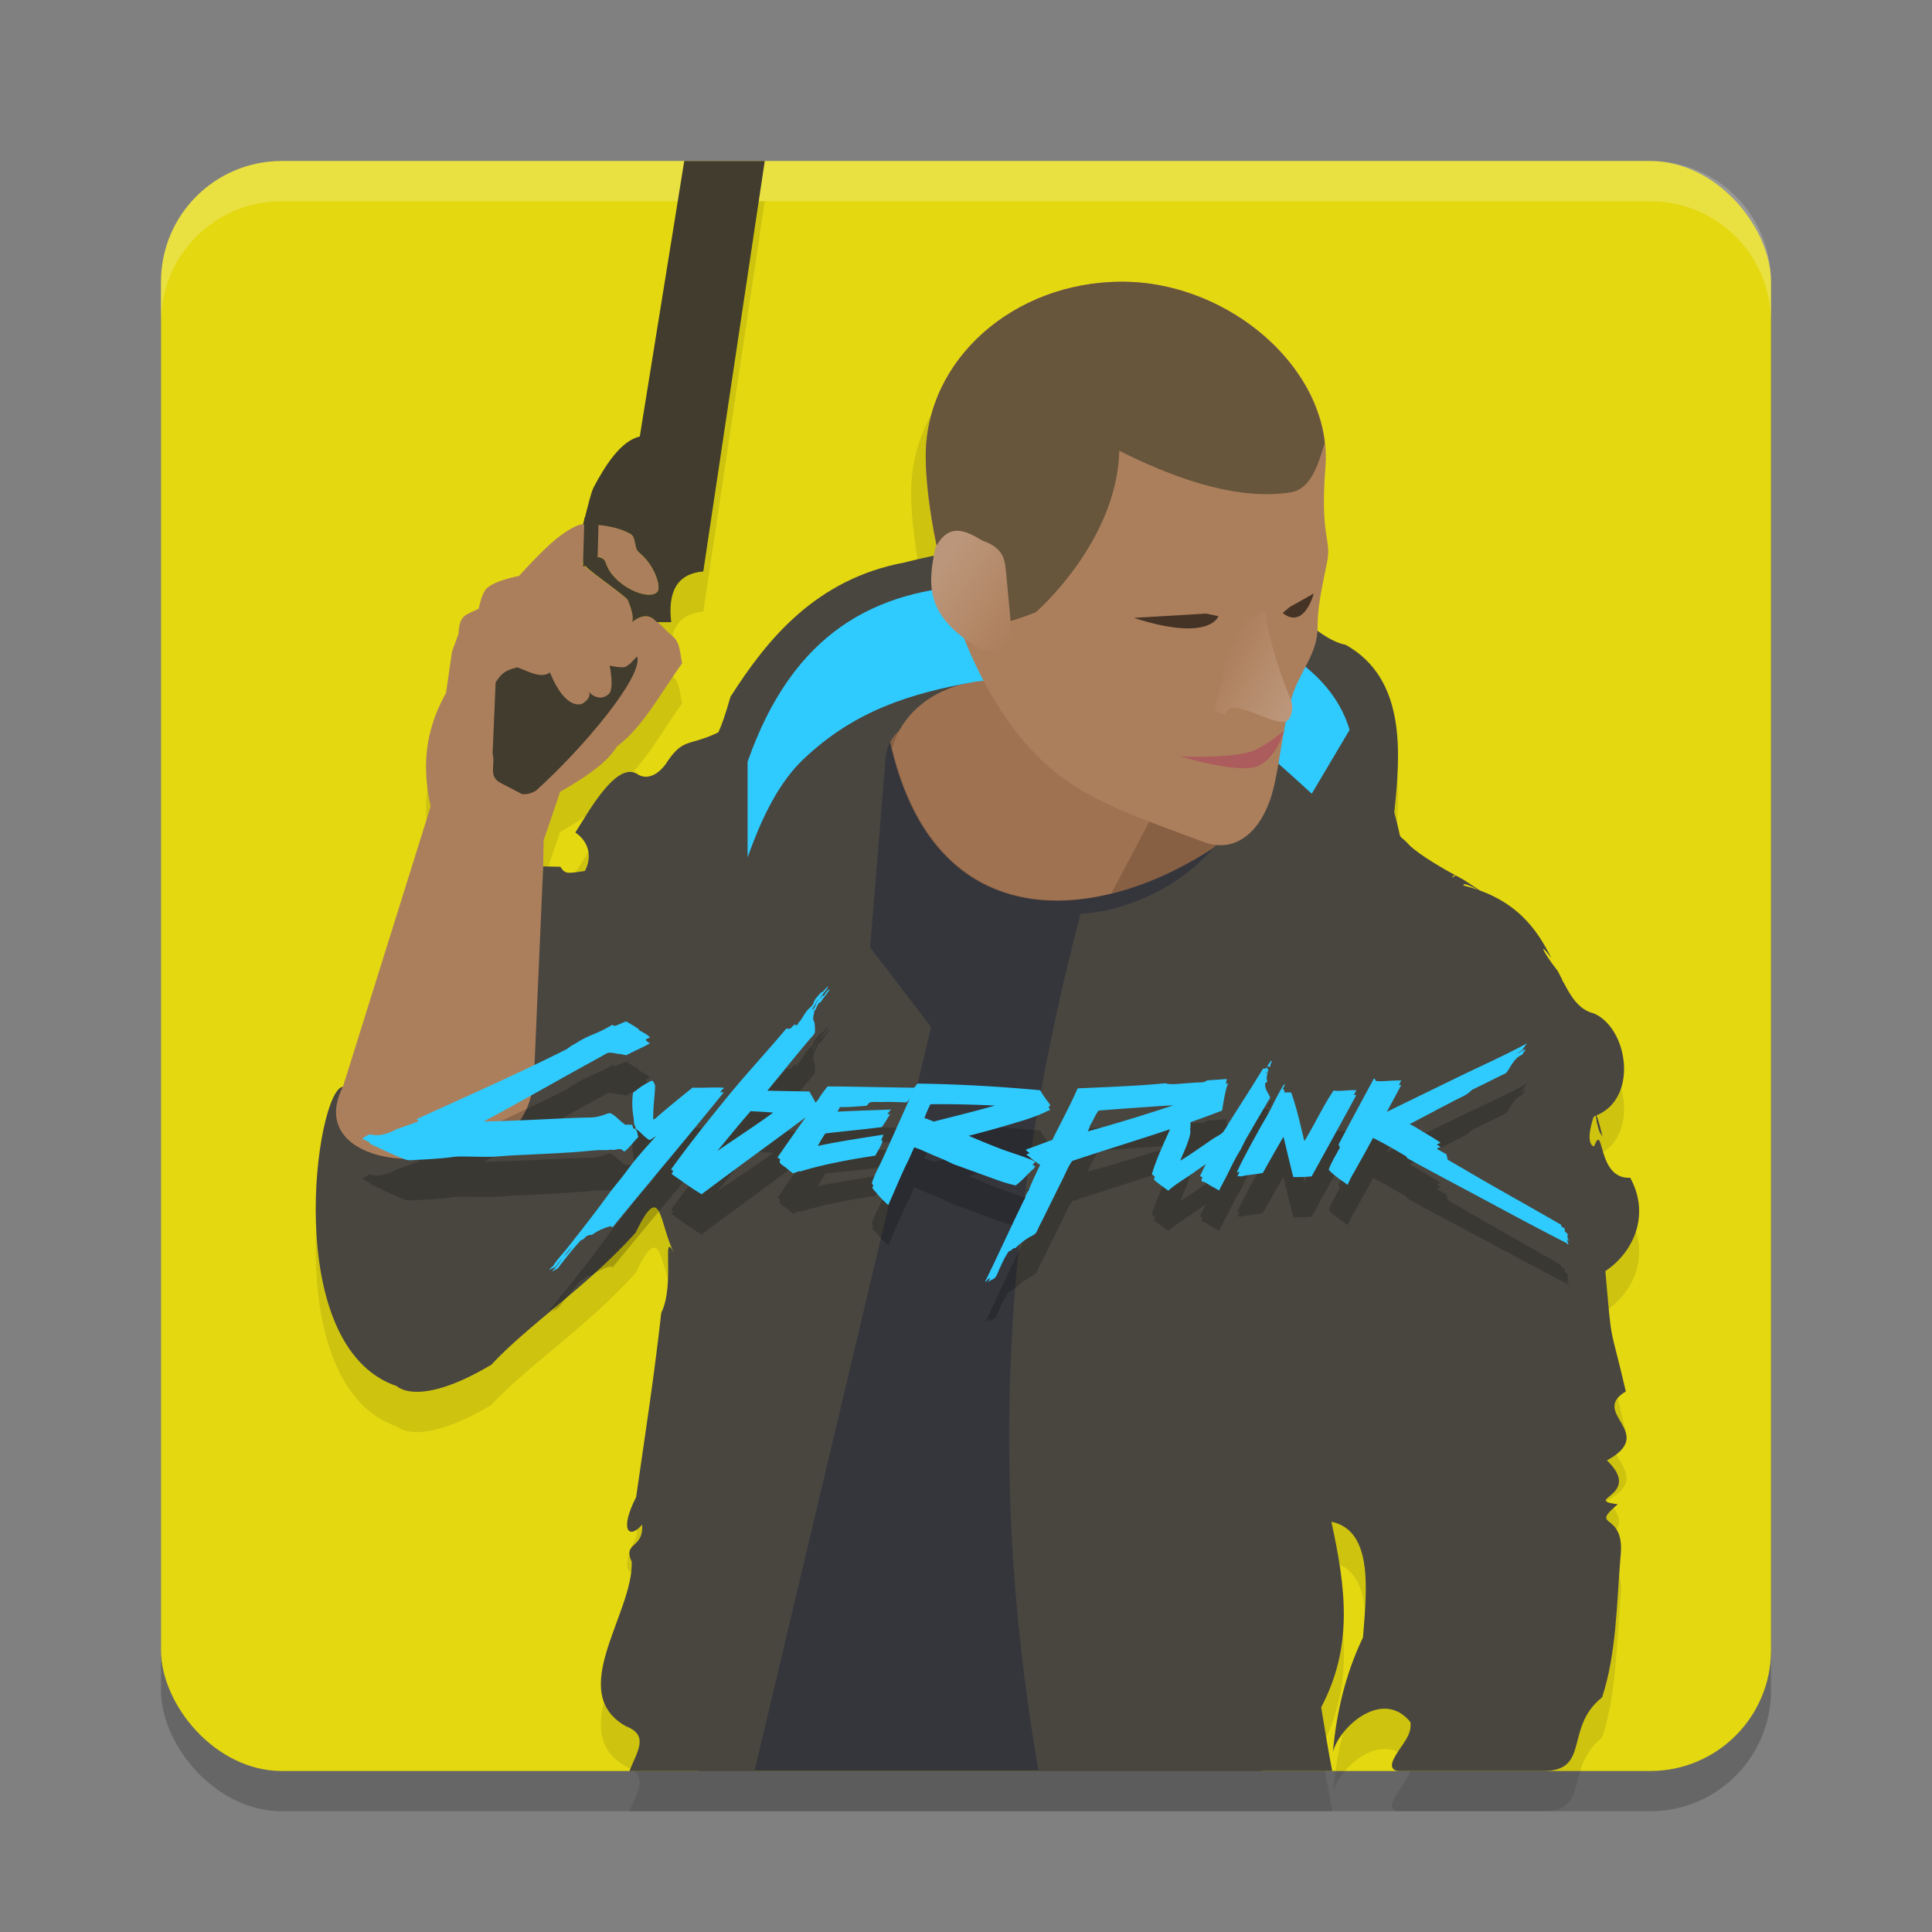 <svg xmlns="http://www.w3.org/2000/svg" xmlns:xlink="http://www.w3.org/1999/xlink" width="48" height="48" version="1.1">
 <rect width="100%" height="100%" fill="#808080" stroke="none"/>
 <defs>
  <linearGradient id="linearGradient905">
   <stop style="stop-color:#bc967a" offset="0"/>
   <stop style="stop-color:#ac7f5c" offset="1"/>
  </linearGradient>
  <linearGradient id="linearGradient891" x1="31.481" x2="29.742" y1="17.359" y2="16.444" gradientTransform="matrix(1.026,0,0,0.993,-0.214,0.157)" gradientUnits="userSpaceOnUse" xlink:href="#linearGradient905"/>
  <linearGradient id="linearGradient899" x1="22.864" x2="24.858" y1="14.263" y2="15.577" gradientTransform="matrix(1.026,0,0,0.993,-0.214,0.157)" gradientUnits="userSpaceOnUse" xlink:href="#linearGradient905"/>
 </defs>
 <rect style="opacity:0.2" width="40" height="40" x="4" y="5" rx="3" ry="3"/>
 <rect style="fill:#e4d811" width="40" height="40" x="4" y="4" rx="3" ry="3"/>
 <path style="opacity:0.1" d="m 17,5 -1.105,6.846 c -0.475,0.106 -0.864,0.732 -1.146,1.264 -0.064,0.12 -0.149,0.497 -0.219,0.756 h -0.012 l -0.002,0.045 c -0.01,0.035 -0.022,0.092 -0.031,0.119 -0.047,0.008 -0.102,0.011 -0.137,0.025 -0.464,0.194 -0.927,0.682 -1.455,1.256 0,0 -0.601,0.108 -0.805,0.311 -0.127,0.127 -0.193,0.5 -0.193,0.5 -0.309,0.162 -0.482,0.132 -0.502,0.627 l -0.162,0.441 -0.148,1.021 c -0.415,0.751 -0.654,1.618 -0.383,2.826 L 8.52,28 c -0.67,0.06 -1.565,6.456 1.338,7.438 0,0 0.525,0.553 2.348,-0.531 0.943,-1.013 2.37,-1.93 3.584,-3.279 0.649,-1.341 0.58,-0.24 0.957,0.506 -0.323,-0.624 0.035,0.771 -0.318,1.482 -0.184,1.638 -0.395,2.981 -0.625,4.58 -0.43,0.84 -0.166,1.058 0.15,0.682 0.039,0.617 -0.493,0.422 -0.258,0.926 0.034,1.295 -1.641,3.237 -0.146,4.084 0.585,0.223 0.282,0.624 0.088,1.113 0,0 2.394,-7.8e-5 3.107,0 h 12.604 1.014 0.738 c -0.087,-0.425 -0.19,-1.082 -0.275,-1.582 0.804,-1.526 0.611,-2.964 0.254,-4.611 1.066,0.22 0.868,1.778 0.785,2.875 -0.435,0.902 -0.663,1.881 -0.746,2.842 0.166,-0.631 1.239,-1.583 1.924,-0.74 0.05,0.345 -0.245,0.579 -0.41,0.91 C 34.471,44.999 34.75,45 34.75,45 h 3.584 c 1.195,0 0.519,-1.073 1.469,-1.83 0.351,-1.058 0.363,-2.301 0.455,-3.459 0.149,-1.212 -0.81,-0.7 -0.066,-1.338 -0.911,-0.12 0.646,-0.211 -0.268,-1.09 1.27,-0.69 -0.446,-1.171 0.469,-1.713 -0.41,-1.772 -0.337,-1.019 -0.508,-2.992 0.653,-0.424 1.143,-1.355 0.617,-2.318 -0.839,0.052 -0.641,-1.432 -0.9,-0.775 -0.158,-0.058 -0.131,-0.369 -0.01,-0.736 0.021,-0.007 0.034,-0.021 0.055,-0.029 0.01,0.096 0.039,0.264 0.096,0.41 l 0.072,0.107 c -0.116,-0.479 -0.152,-0.538 -0.164,-0.52 1.069,-0.427 0.799,-2.179 -0.057,-2.541 -0.351,-0.085 -0.551,-0.388 -0.736,-0.748 -0.02,-0.021 -0.033,-0.047 -0.055,-0.105 -0.03,-0.062 -0.065,-0.126 -0.096,-0.191 -0.447,-0.579 -0.458,-0.734 -0.162,-0.324 -0.351,-0.706 -0.861,-1.476 -2.186,-1.809 -0.03,-0.182 1.023,0.532 -0.016,-0.156 0.062,0.041 -0.13,-0.071 -0.193,-0.104 0.006,10e-4 0.013,0.003 0,0.023 -0.145,0.083 -0.045,-0.008 -0.004,-0.025 -0.231,-0.119 -0.882,-0.494 -1.133,-0.742 -0.342,-0.377 -0.137,0.052 -0.373,-0.814 0.158,-1.477 0.298,-3.316 -1.205,-4.16 -0.452,-0.084 -0.957,-0.557 -0.957,-0.557 -0.109,-0.06 -0.22,-0.114 -0.33,-0.172 0.025,-0.431 0.108,-0.86 0.211,-1.395 0.111,-0.573 -0.176,-0.592 -0.043,-2.367 0.052,-0.69 -0.134,-1.359 -0.463,-1.973 -0.062,-0.116 -0.129,-0.227 -0.201,-0.338 -0.085,-0.129 -0.171,-0.254 -0.27,-0.375 C 31.29,9.729 31.191,9.621 31.088,9.514 30.984,9.406 30.88,9.3 30.766,9.201 30.649,9.1 30.525,9.008 30.398,8.916 30.278,8.829 30.161,8.742 30.033,8.664 29.888,8.575 29.734,8.503 29.58,8.428 29.457,8.368 29.34,8.302 29.213,8.252 29.015,8.174 28.809,8.12 28.602,8.066 c -0.095,-0.025 -0.186,-0.063 -0.283,-0.082 -0.037,-0.007 -0.074,-0.011 -0.111,-0.018 -0.269,-0.047 -0.541,-0.076 -0.816,-0.076 -0.984,0 -1.902,0.275 -2.66,0.744 -0.759,0.47 -1.362,1.136 -1.723,1.918 -0.241,0.522 -0.373,1.095 -0.373,1.697 0,0.221 0.017,0.495 0.045,0.797 0.004,0.039 0.011,0.081 0.016,0.121 0.03,0.287 0.075,0.599 0.133,0.934 0.003,0.016 0.005,0.033 0.008,0.049 0.02,0.113 0.043,0.228 0.066,0.346 -0.013,0.023 -0.027,0.039 -0.039,0.064 -0.022,0.115 -0.034,0.23 -0.051,0.346 -0.116,0.027 -0.228,0.04 -0.346,0.07 -2.207,0.414 -3.417,1.921 -4.32,3.338 -0.116,0.412 -0.207,0.683 -0.301,0.881 -0.716,0.35 -0.864,0.126 -1.27,0.732 -0.153,0.248 -0.467,0.507 -0.762,0.291 -0.527,-0.283 -1.216,0.996 -1.52,1.465 0.348,0.237 0.418,0.617 0.238,0.957 -0.439,0.061 -0.49,0.084 -0.609,-0.105 l -0.428,-0.01 -0.006,0.135 0.014,-0.783 0.41,-1.205 c 1.028,-0.592 1.236,-0.868 1.424,-1.137 0.641,-0.478 1.088,-1.341 1.609,-2.057 -0.056,-0.238 -0.052,-0.527 -0.234,-0.67 -0.144,-0.113 -0.262,-0.243 -0.391,-0.352 h 0.354 c -0.088,-0.753 0.144,-1.204 0.797,-1.26 L 19,5 Z m -2.086,9.846 c 0.019,0.006 0.032,0.019 0.049,0.029 -0.029,-0.017 -0.062,-0.024 -0.096,-0.027 0.015,0.002 0.033,-0.006 0.047,-0.002 z m 0.061,0.035 c 0.033,0.025 0.063,0.059 0.08,0.113 -0.017,-0.054 -0.046,-0.09 -0.08,-0.113 z m -0.488,0.105 v 0.037 c -0.002,-0.002 -0.019,-0.014 -0.02,-0.016 -0.002,-0.004 0.016,-0.015 0.02,-0.021 z m 1.646,0.016 c 0.14,0.199 0.213,0.408 0.227,0.549 -0.013,-0.141 -0.087,-0.349 -0.227,-0.549 z m -1.592,0.064 h 0.02 c 0.002,0.006 0.003,0.013 0.004,0.02 -0.004,-0.004 -0.02,-0.016 -0.023,-0.02 z m 0.033,0.027 c 0.199,0.187 0.987,0.728 1.023,0.814 0.058,0.14 0.093,0.256 0.109,0.355 -0.018,-0.1 -0.052,-0.216 -0.109,-0.355 -0.036,-0.087 -0.823,-0.626 -1.023,-0.814 z m 1.48,1.217 c 0.047,0.002 0.095,0.015 0.141,0.041 -0.067,-0.039 -0.138,-0.041 -0.207,-0.031 0.022,-0.003 0.044,-0.011 0.066,-0.01 z m -0.105,0.018 c -0.028,0.007 -0.051,0.02 -0.076,0.031 0.027,-0.012 0.047,-0.024 0.076,-0.031 z"/>
 <ellipse style="fill:#876044" cx="26.262" cy="19.573" rx="6.216" ry="4.11"/>
 <path style="fill:#ac7f5c" d="m 11.082,17.211 0.148,-1.022 0.162,-0.441 c 0.02,-0.495 0.193,-0.464 0.502,-0.626 0,0 0.068,-0.374 0.195,-0.501 0.203,-0.203 0.804,-0.311 0.804,-0.311 0.528,-0.573 0.991,-1.061 1.456,-1.254 0.25,-0.104 0.865,-0.037 1.312,0.206 0.155,0.084 0.083,0.352 0.213,0.459 0.416,0.34 0.553,0.876 0.462,0.981 -0.215,0.249 -1.102,-0.146 -1.28,-0.706 -0.109,-0.343 -0.615,-0.039 -0.589,0.013 0.053,0.108 1.092,0.805 1.132,0.901 0.128,0.308 0.174,0.542 0.068,0.607 -0.135,0.083 0.238,-0.33 0.53,-0.163 0.191,0.109 0.327,0.307 0.518,0.456 0.182,0.143 0.178,0.431 0.234,0.669 -0.522,0.715 -0.969,1.579 -1.61,2.057 -0.188,0.269 -0.394,0.545 -1.422,1.137 l -0.41,1.204 -0.086,4.909 -0.18,2.421 C 12.117,29.012 6.851,29.422 8.52,27 l 2.179,-6.963 c -0.271,-1.208 -0.031,-2.075 0.384,-2.826 z"/>
 <path style="opacity:0.2;fill:#ffffff" d="M 7,4 C 5.338,4 4,5.338 4,7 V 8 C 4,6.338 5.338,5 7,5 h 34 c 1.662,0 3,1.338 3,3 V 7 C 44,5.338 42.662,4 41,4 Z"/>
 <path style="fill:#413c2d" d="m 12.314,16.954 c 0.101,-0.144 0.171,-0.296 0.545,-0.372 0.284,0.105 0.587,0.286 0.804,0.124 0.397,0.981 0.805,0.778 0.805,0.778 0.281,-0.186 0.144,-0.312 0.144,-0.312 0,0 0.245,0.301 0.509,0.075 0.152,-0.131 0.024,-0.71 0.024,-0.71 0,0 0.298,0.066 0.383,0.033 0.165,-0.064 0.293,-0.3 0.307,-0.244 0.119,0.502 -1.317,2.233 -2.516,3.315 0,0 -0.172,0.115 -0.351,0.087 -0.202,-0.104 -0.275,-0.142 -0.518,-0.269 -0.335,-0.17 -0.134,-0.443 -0.212,-0.734 z"/>
 <path style="fill:#35363c" d="M 22.041 18.084 L 17.35 44 L 31.348 44 L 31.254 20.215 C 28.351 22.82 23.142 24.063 22.041 18.084 z"/>
 <path style="fill:#494640" d="m 25.205,13.562 c -0.882,0.036 -1.793,0.169 -2.738,0.414 -2.207,0.414 -3.417,1.921 -4.32,3.338 -0.116,0.412 -0.207,0.683 -0.301,0.881 -0.716,0.35 -0.864,0.126 -1.27,0.732 -0.153,0.248 -0.467,0.507 -0.762,0.291 -0.527,-0.283 -1.216,0.996 -1.52,1.465 0.348,0.237 0.418,0.617 0.238,0.957 -0.439,0.061 -0.49,0.084 -0.609,-0.105 l -0.428,-0.01 -0.228,5.223 c -0.062,1.005 -0.625,2.125 -3.198,2.043 C 8.87,28.753 7.954,28.11 8.52,27 c -0.67,0.06 -1.565,6.456 1.338,7.438 0,0 0.525,0.553 2.348,-0.531 0.943,-1.013 2.37,-1.93 3.584,-3.279 0.649,-1.341 0.58,-0.24 0.957,0.506 -0.323,-0.624 0.035,0.771 -0.318,1.482 -0.184,1.638 -0.395,2.981 -0.625,4.58 -0.43,0.84 -0.166,1.058 0.15,0.682 0.039,0.617 -0.493,0.422 -0.258,0.926 0.034,1.295 -1.641,3.237 -0.146,4.084 0.585,0.223 0.282,0.624 0.088,1.113 0,0 2.394,-7.8e-5 3.107,0 l 4.387,-18.486 -1.514,-1.98 0.385,-4.702 c 0.191,-2.333 6.88,-0.692 9.275,-0.086 -0.418,1.965 -1.705,3.262 -3.492,3.796 -0.302,0.09 -0.62,0.135 -0.941,0.158 C 25.181,29.063 24.389,35.913 25.803,44 c 2.385,1.2e-5 3.629,4.84e-4 5.365,0 h 1.193 0.738 c -0.087,-0.425 -0.19,-1.082 -0.275,-1.582 0.804,-1.526 0.611,-2.964 0.254,-4.611 1.066,0.22 0.868,1.778 0.785,2.875 -0.435,0.902 -0.663,1.881 -0.746,2.842 0.166,-0.631 1.239,-1.583 1.924,-0.74 0.05,0.345 -0.245,0.579 -0.41,0.91 C 34.471,43.999 34.75,44 34.75,44 h 3.584 c 1.195,0 0.519,-1.073 1.469,-1.83 0.351,-1.058 0.363,-2.301 0.455,-3.459 0.149,-1.212 -0.81,-0.7 -0.066,-1.338 -0.911,-0.12 0.646,-0.211 -0.268,-1.09 1.27,-0.69 -0.446,-1.171 0.469,-1.713 -0.41,-1.772 -0.337,-1.019 -0.508,-2.992 0.653,-0.424 1.143,-1.355 0.617,-2.318 -0.839,0.052 -0.641,-1.432 -0.9,-0.775 -0.158,-0.058 -0.131,-0.369 -0.01,-0.736 0.021,-0.007 0.034,-0.021 0.055,-0.029 0.01,0.096 0.039,0.264 0.096,0.41 l 0.072,0.107 c -0.116,-0.479 -0.152,-0.538 -0.164,-0.52 1.069,-0.427 0.799,-2.179 -0.057,-2.541 -0.351,-0.085 -0.551,-0.388 -0.736,-0.748 -0.02,-0.021 -0.033,-0.047 -0.055,-0.105 -0.03,-0.062 -0.065,-0.126 -0.096,-0.191 -0.447,-0.579 -0.458,-0.734 -0.162,-0.324 -0.351,-0.706 -0.861,-1.476 -2.186,-1.809 -0.03,-0.182 1.023,0.532 -0.016,-0.156 0.062,0.041 -0.13,-0.071 -0.193,-0.104 0.006,10e-4 0.013,0.003 0,0.023 -0.145,0.083 -0.045,-0.008 -0.004,-0.025 -0.231,-0.119 -0.882,-0.494 -1.133,-0.742 -0.342,-0.377 -0.137,0.052 -0.373,-0.814 0.158,-1.477 0.298,-3.316 -1.205,-4.16 -0.452,-0.084 -0.957,-0.557 -0.957,-0.557 -2.242,-1.239 -4.627,-2.007 -7.273,-1.9 z"/>
 <path style="fill:#9f7251" d="m 23.791,15.672 0.285,1.3 c -0.008,-0.025 -1.528,0.233 -1.91,1.624 0.833,3.421 3.145,4.168 5.449,3.598 l 1.184,-2.252 -2.02,-1.082 z"/>
 <path style="fill:#2fcbff" d="m 24.295,14.541 c -2.536,0.105 -4.592,1.156 -5.721,4.385 v 2.377 c 0.368,-1.041 0.796,-1.88 1.388,-2.442 1.265,-1.202 2.648,-1.637 4.292,-1.928 1.229,-0.148 4.555,0.07 6.109,1.05 0.519,0.209 1.033,0.643 2.227,1.736 l 0.941,-1.586 c -0.518,-1.738 -2.645,-2.881 -6.557,-3.426 -0.935,-0.13 -1.834,-0.201 -2.68,-0.166 z"/>
 <path style="fill:#2d2d2d" d="m 32.841,43.524 c 5e-6,-1.1e-5 0,0 0,0 z"/>
 <path style="fill:#413c2d" d="M 17 4 L 15.895 10.846 C 15.42 10.951 15.03 11.578 14.748 12.109 C 14.684 12.23 14.599 12.606 14.529 12.865 L 14.518 12.865 L 14.516 12.91 C 14.506 12.946 14.493 13.003 14.484 13.029 C 14.492 13.028 14.506 13.032 14.514 13.031 L 14.484 14.066 L 14.561 14.066 C 14.562 14.073 14.563 14.079 14.564 14.086 C 14.754 14.269 15.561 14.821 15.598 14.908 C 15.701 15.157 15.747 15.353 15.707 15.455 C 15.808 15.369 16.011 15.246 16.195 15.352 C 16.242 15.378 16.281 15.422 16.322 15.457 L 16.676 15.457 C 16.588 14.705 16.82 14.253 17.473 14.197 L 19 4 L 17 4 z M 14.869 13.043 C 15.128 13.067 15.409 13.125 15.66 13.262 C 15.815 13.346 15.743 13.614 15.873 13.721 C 16.289 14.061 16.426 14.596 16.336 14.701 C 16.121 14.951 15.233 14.554 15.055 13.994 C 15.019 13.881 14.937 13.846 14.848 13.842 L 14.869 13.043 z"/>
 <path style="opacity:0.2" d="m 17.894,28.134 c 0.017,-0.022 0.034,-0.043 0.051,-0.064 0.013,-0.005 0.057,-0.046 0.024,-0.047 -0.239,-0.013 -0.504,0.008 -0.764,0 -0.285,0.23 -0.582,0.469 -0.85,0.701 -0.037,0.032 -0.072,0.081 -0.126,0.087 -0.005,-0.328 0.04,-0.554 0.047,-0.842 -0.024,-0.041 -0.026,-0.105 -0.079,-0.118 h -0.008 a 1.847,1.847 0 0 0 -0.37,0.228 c -0.029,0.034 -0.085,0.041 -0.095,0.095 a 1.963,1.963 0 0 0 0.018,0.595 c 0.004,0.052 0.009,0.104 0.013,0.155 l 0.053,0.13 c 0.123,0.081 0.198,0.199 0.331,0.271 a 1.592,1.592 0 0 0 0.168,-0.107 c -0.173,0.197 -0.352,0.389 -0.52,0.594 -0.117,0.142 -0.224,0.296 -0.339,0.441 -0.117,0.148 -0.237,0.29 -0.346,0.441 -0.329,0.453 -0.675,0.893 -1.016,1.323 -0.117,0.147 -0.25,0.28 -0.346,0.441 a 0.329,0.329 0 0 0 -0.095,0.095 c 0.053,-0.026 0.103,-0.054 0.158,-0.079 0.055,-0.079 0.119,-0.158 0.185,-0.237 -0.086,0.116 -0.161,0.243 -0.266,0.341 -0.004,0.009 -0.009,0.019 0,0.008 0.048,-0.02 0.088,-0.049 0.134,-0.071 0.187,-0.244 0.374,-0.486 0.583,-0.709 0.074,-0.007 0.093,-0.076 0.149,-0.102 a 0.281,0.281 0 0 1 0.118,-0.024 1.419,1.419 0 0 1 0.449,-0.212 c 0.034,-0.005 0.044,0.013 0.063,0.024 0.915,-1.124 1.855,-2.223 2.764,-3.354 -0.031,-4.32e-4 -0.06,-8.87e-4 -0.089,-8.87e-4 z m -3.891,4.082 c 0.07,-0.083 0.142,-0.165 0.209,-0.244 a 0.956,0.956 0 0 1 -0.209,0.244 z m 17.554,-4.705 c -0.004,-0.066 0.031,-0.095 0.039,-0.149 -0.01,-4.31e-4 -0.011,-0.01 -0.023,-0.008 -0.021,0.055 -0.067,0.085 -0.087,0.142 0.036,-0.007 0.044,0.013 0.071,0.016 z M 14.866,29.575 c 0.106,-0.007 0.228,0.013 0.307,-0.016 0.073,0.032 0.17,-0.021 0.244,-0.008 0.051,0.009 0.053,0.048 0.102,0.055 0.129,-0.102 0.222,-0.24 0.339,-0.355 -0.013,-0.044 -0.021,-0.094 -0.032,-0.142 l -0.047,-0.071 h -0.049 a 0.214,0.214 0 0 0 -0.03,-0.096 0.266,0.266 0 0 1 -0.079,0 c -0.035,-0.002 -0.069,0.009 -0.087,0 a 1.235,1.235 0 0 1 -0.181,-0.15 c -0.04,-0.036 -0.143,-0.128 -0.197,-0.134 -0.052,-0.005 -0.114,0.03 -0.173,0.048 a 1.606,1.606 0 0 1 -0.181,0.047 c -0.113,0.016 -0.245,0.011 -0.37,0.016 -0.782,0.027 -1.65,0.084 -2.414,0.093 0.955,-0.509 1.929,-1.075 2.888,-1.596 0.072,-0.039 0.164,-0.103 0.212,-0.11 0.07,-0.011 0.159,0.015 0.228,0.024 a 1.287,1.287 0 0 1 0.212,0.039 c 0.19,-0.106 0.404,-0.189 0.591,-0.299 a 0.274,0.274 0 0 1 -0.102,-0.079 0.071,0.071 0 0 0 4.3e-4,-0.019 q 0.051,-0.025 0.101,-0.045 c -0.057,-0.075 -0.163,-0.12 -0.262,-0.177 -0.009,-0.01 -0.027,-0.019 -0.016,-0.033 -0.104,-0.064 -0.204,-0.132 -0.315,-0.189 -0.11,0.038 -0.167,0.074 -0.277,0.11 -0.017,0.009 -0.047,-0.021 -0.071,-0.024 a 3.41,3.41 0 0 1 -0.512,0.252 2.573,2.573 0 0 0 -0.378,0.197 c -0.039,0.025 -0.084,0.048 -0.126,0.071 l -0.109,0.081 c -1.345,0.673 -2.44,1.149 -3.737,1.743 a 0.255,0.255 0 0 1 0.06,0.05 l -0.564,0.202 C 9.68,29.151 9.412,29.251 9.189,29.18 A 0.776,0.776 0 0 0 9,29.29 c 0.065,0.035 0.135,0.069 0.207,0.103 a 0.332,0.332 0 0 0 -0.033,0.016 c 0.216,0.098 0.466,0.221 0.693,0.315 a 1.868,1.868 0 0 0 0.244,0.095 0.635,0.635 0 0 0 0.181,0 c 0.252,-0.011 0.491,-0.025 0.732,-0.047 0.139,-0.013 0.282,-0.04 0.417,-0.039 0.223,4.32e-4 0.445,0.008 0.669,0.008 0.226,0 0.456,-0.029 0.685,-0.039 0.45,-0.02 0.913,-0.042 1.378,-0.071 0.234,-0.015 0.466,-0.04 0.692,-0.056 z m 16.085,-0.268 c 0.028,-0.05 0.059,-0.101 0.087,-0.149 0.171,-0.301 0.348,-0.595 0.52,-0.89 -0.043,-0.114 -0.13,-0.185 -0.126,-0.346 0.006,-0.031 0.049,-0.025 0.055,-0.055 -0.042,-0.099 0.012,-0.197 0.024,-0.307 a 0.023,0.023 0 0 1 -0.028,-0.007 0.108,0.108 0 0 0 -0.002,-0.041 0.054,0.054 0 0 1 -0.018,0.02 c -6.34e-4,0 -0.002,8.86e-4 -0.003,0.002 a 0.156,0.156 0 0 1 -0.082,0.018 c -0.276,0.456 -0.583,0.926 -0.866,1.378 a 1.346,1.346 0 0 1 -0.126,0.197 c -0.067,0.07 -0.174,0.115 -0.26,0.173 -0.267,0.182 -0.516,0.362 -0.787,0.528 a 0.035,0.035 0 0 0 -0.014,0.004 c 0.062,-0.159 0.141,-0.316 0.193,-0.476 0.034,-0.104 0.07,-0.206 0.051,-0.299 a 0.798,0.798 0 0 0 0.007,-0.176 c 0.265,-0.093 0.527,-0.189 0.785,-0.289 0.038,-0.219 0.071,-0.443 0.134,-0.638 0.004,-0.008 0.041,-0.035 0.008,-0.032 -0.015,0.002 -0.03,0.002 -0.045,0.004 0.003,-0.015 0.005,-0.029 0.008,-0.044 -4.31e-4,-0.019 0.028,-0.075 0,-0.071 h -0.039 c -0.144,0.014 -0.296,0.019 -0.441,0.032 -0.07,0.063 -0.174,0.046 -0.307,0.055 -0.068,0.004 -0.141,0.011 -0.212,0.016 -0.194,0.014 -0.396,0.042 -0.512,0 -0.701,0.067 -1.444,0.094 -2.181,0.126 -0.195,0.443 -0.421,0.855 -0.63,1.283 -0.223,0.074 -0.43,0.163 -0.653,0.236 0.007,0.041 0.056,0.063 0.086,0.086 a 0.074,0.074 0 0 1 0.006,0.004 c -0.029,0.012 -0.059,0.023 -0.087,0.036 0.067,0.044 0.13,0.1 0.197,0.15 a 0.964,0.964 0 0 0 0.151,0.104 c -0.101,0.203 -0.196,0.41 -0.282,0.619 -0.019,0.047 -0.051,0.088 -0.071,0.134 -0.011,0.025 -0.013,0.055 -0.024,0.079 -0.01,0.024 -0.027,0.046 -0.039,0.071 -0.326,0.668 -0.628,1.338 -0.953,2 0.043,-0.005 0.051,-0.045 0.087,-0.071 a 0.268,0.268 0 0 1 0.038,-0.023 c -0.022,0.048 -0.044,0.095 -0.064,0.142 0.036,-0.092 0.139,-0.088 0.197,-0.158 a 0.844,0.844 0 0 0 0.079,-0.165 c 0.078,-0.171 0.154,-0.343 0.252,-0.48 0.078,-0.009 0.089,-0.088 0.165,-0.079 a 1.631,1.631 0 0 1 0.355,-0.275 0.91,0.91 0 0 0 0.134,-0.079 c 0.043,-0.041 0.079,-0.144 0.118,-0.22 0.199,-0.392 0.379,-0.768 0.567,-1.142 0.078,-0.155 0.139,-0.317 0.236,-0.449 0.806,-0.268 1.628,-0.519 2.432,-0.788 -0.162,0.361 -0.332,0.717 -0.454,1.118 0.024,0.019 0.049,0.038 0.073,0.058 -0.006,0.026 -0.014,0.051 -0.02,0.077 0.109,0.101 0.237,0.184 0.355,0.275 0.153,-0.139 0.332,-0.248 0.504,-0.362 0.132,-0.088 0.257,-0.183 0.386,-0.268 0.015,-0.01 0.03,-0.022 0.046,-0.033 -0.05,0.099 -0.102,0.195 -0.146,0.3 a 0.232,0.232 0 0 0 0.06,0.025 0.232,0.232 0 0 0 -0.023,0.103 c 0.017,0.002 0.067,0.022 0.102,0.032 0.108,0.076 0.223,0.131 0.338,0.2 0.026,-0.089 0.083,-0.153 0.111,-0.232 0.051,-0.063 0.253,-0.532 0.405,-0.76 z m 0.513,-1.69 a 0.05,0.05 0 0 0 0.006,0.029 c -0.009,0.013 -0.02,0.026 -0.03,0.038 0.008,-0.023 0.016,-0.045 0.024,-0.067 z m -4.442,1.493 a 0.378,0.378 0 0 0 0.055,-0.141 c 0.082,-0.117 0.128,-0.271 0.221,-0.378 0.591,-0.047 1.229,-0.092 1.857,-0.132 q -1.042,0.35 -2.132,0.651 z m -2.118,1.253 c 0.115,0.032 0.228,0.069 0.331,0.087 a 1.759,1.759 0 0 0 0.252,-0.228 c 0.039,-0.039 0.078,-0.079 0.118,-0.118 0.04,-0.039 0.099,-0.073 0.11,-0.134 -0.02,-0.008 -0.041,-0.016 -0.062,-0.024 a 0.618,0.618 0 0 0 0.064,-0.088 c -0.287,-0.134 -0.599,-0.215 -0.898,-0.331 -0.255,-0.099 -0.507,-0.203 -0.752,-0.309 0.325,-0.082 0.648,-0.17 0.963,-0.264 0.321,-0.096 0.66,-0.19 0.937,-0.323 a 0.764,0.764 0 0 1 0.126,-0.055 c -0.014,-0.024 -0.029,-0.046 -0.044,-0.068 a 0.238,0.238 0 0 0 0.047,-0.051 c -0.085,-0.122 -0.18,-0.234 -0.252,-0.37 -0.981,-0.09 -1.991,-0.151 -3.047,-0.165 -0.039,0.027 -0.048,0.084 -0.095,0.102 -0.714,-0.008 -1.448,-0.029 -2.142,-0.032 -0.049,0.065 -0.101,0.128 -0.15,0.197 -0.048,0.068 -0.085,0.149 -0.149,0.205 -0.046,-0.096 -0.103,-0.181 -0.149,-0.275 -0.347,-0.009 -0.701,-0.012 -1.048,-0.021 0.33,-0.404 0.684,-0.839 1.023,-1.245 0.053,-0.063 0.147,-0.15 0.158,-0.205 a 1.097,1.097 0 0 0 -0.008,-0.228 c -0.006,-0.036 -0.028,-0.062 -0.032,-0.095 -0.008,-0.073 0.024,-0.129 0.024,-0.205 0.056,-0.047 0.064,-0.135 0.11,-0.189 0.024,-0.028 0.055,-0.029 0.071,-0.063 0.051,-0.085 0.134,-0.171 0.181,-0.252 0.009,-0.015 0.026,-0.023 0.008,-0.039 -0.1,0.092 -0.097,0.127 -0.133,0.162 -0.026,0.026 -0.003,-0.022 -0.033,-0.004 a 0.3,0.3 0 0 1 -0.074,0.089 0.054,0.054 0 0 0 0.013,-0.02 c 0.05,-0.086 0.135,-0.171 0.181,-0.252 0.009,-0.015 0.026,-0.022 0.008,-0.039 -0.112,0.115 -0.074,0.083 -0.11,0.118 -0.01,0.034 -0.049,0.004 -0.055,0.032 a 1.51,1.51 0 0 0 -0.149,0.173 c -0.022,0.036 -0.027,0.074 -0.047,0.11 -0.034,0.062 -0.106,0.108 -0.158,0.173 -0.074,0.093 -0.123,0.216 -0.205,0.291 -0.002,0.024 -0.017,0.035 -0.024,0.055 -0.024,-0.009 -0.045,0.045 -0.047,0.008 0.002,-0.011 0.013,-0.013 0.016,-0.024 0.012,-0.003 0.002,-0.009 -0.008,0 -0.067,0.013 -0.091,0.067 -0.134,0.102 a 0.134,0.134 0 0 1 -0.102,0 c -0.482,0.578 -0.997,1.125 -1.472,1.709 -0.477,0.586 -0.95,1.175 -1.394,1.795 0.019,0.013 0.038,0.026 0.057,0.039 -0.016,0.024 -0.03,0.048 -0.044,0.072 0.247,0.171 0.484,0.35 0.748,0.504 0.849,-0.641 1.738,-1.278 2.585,-1.913 q -0.354,0.496 -0.701,0.999 c 0.024,0.016 0.047,0.033 0.07,0.051 a 0.121,0.121 0 0 0 -0.016,0.069 c 0.009,0.044 0.114,0.101 0.165,0.142 a 1.201,1.201 0 0 0 0.173,0.134 c 0.04,-0.018 0.083,-0.032 0.126,-0.047 0.022,-0.012 0.04,0.004 0.071,-0.008 0.571,-0.172 1.197,-0.288 1.843,-0.386 0.059,-0.127 0.144,-0.229 0.181,-0.378 -0.014,0.002 -0.029,0.003 -0.043,0.004 a 1.09,1.09 0 0 0 0.061,-0.147 c -0.55,0.086 -1.104,0.169 -1.629,0.28 0.058,-0.107 0.123,-0.218 0.186,-0.31 0.463,-0.056 0.942,-0.097 1.402,-0.158 a 2.06,2.06 0 0 0 0.158,-0.244 c 0.015,-0.025 0.044,-0.049 0.039,-0.079 -0.019,0.002 -0.039,0.002 -0.058,0.003 0.019,-0.028 0.039,-0.057 0.06,-0.083 0.002,-0.013 0.061,-0.028 0.024,-0.032 -0.468,0.016 -0.864,0.029 -1.321,0.052 0.019,-0.038 0.039,-0.076 0.059,-0.114 0.238,0.007 0.464,-0.021 0.662,-0.031 0.028,-0.026 0.047,-0.073 0.095,-0.087 0.067,-0.02 0.2,-0.003 0.323,-0.008 0.212,-0.009 0.401,0.009 0.575,0.008 a 0.397,0.397 0 0 0 0.079,-0.095 c 4.3e-4,0 6.34e-4,-4.3e-4 0.002,-4.3e-4 -0.234,0.515 -0.458,1.026 -0.692,1.535 -0.086,0.188 -0.193,0.371 -0.252,0.575 0.012,0.016 0.024,0.031 0.037,0.046 -0.008,0.022 -0.016,0.043 -0.023,0.065 0.046,0.074 0.075,0.086 0.149,0.182 a 2.561,2.561 0 0 0 0.245,0.244 c 0.168,-0.364 0.314,-0.744 0.496,-1.102 l 0.149,-0.331 a 2.307,2.307 0 0 1 0.228,0.087 c 0.174,0.077 0.344,0.151 0.512,0.22 0.082,0.034 0.158,0.076 0.236,0.111 l 1.046,0.379 c 0.051,0.018 0.12,0.045 0.175,0.06 z m -4.715,-4.308 a 1.071,1.071 0 0 0 0.102,-0.181 0.322,0.322 0 0 1 0.059,-0.045 0.31,0.31 0 0 0 -0.061,0.07 c -0.024,0.042 -0.028,0.094 -0.055,0.134 a 0.384,0.384 0 0 1 -0.054,0.061 c 0.004,-0.013 0.005,-0.025 0.009,-0.038 z m -1.685,3.079 c -0.228,0.154 -0.459,0.309 -0.682,0.462 0.263,-0.32 0.535,-0.655 0.806,-0.965 a 0.039,0.039 0 0 1 0.024,-0.024 c 0.187,0.01 0.376,0.019 0.558,0.035 -0.222,0.164 -0.467,0.33 -0.706,0.492 z m 4.162,-0.992 c -0.004,0 -0.007,-4.31e-4 -0.01,-4.31e-4 a 0.074,0.074 0 0 1 0.014,-0.008 0.048,0.048 0 0 0 -0.004,0.008 z m 0.531,0.724 c -0.073,-0.033 -0.151,-0.062 -0.23,-0.089 a 3.42,3.42 0 0 1 0.149,-0.343 c 0.519,-0.007 1.093,0.009 1.606,0.033 -0.499,0.142 -1.016,0.268 -1.526,0.399 z M 33.636,28.204 c 0.021,-0.04 0.043,-0.079 0.064,-0.118 -0.193,-0.011 -0.412,0.035 -0.567,0.008 -0.232,0.338 -0.423,0.744 -0.63,1.094 a 1.43,1.43 0 0 1 -0.098,0.161 c -0.097,-0.405 -0.193,-0.841 -0.327,-1.208 h -0.173 c 0.023,-0.048 -0.009,-0.063 -0.032,-0.087 0.012,-0.043 0.048,-0.063 0.047,-0.118 l -0.032,0.024 c -0.107,0.177 -0.202,0.358 -0.291,0.543 -0.089,0.184 -0.201,0.357 -0.299,0.535 -0.197,0.36 -0.399,0.718 -0.575,1.095 0.037,-0.013 0.042,-0.02 0.071,-0.014 -0.019,0.039 -0.038,0.078 -0.057,0.117 0.035,-0.032 0.042,-0.012 0.095,-0.008 0.155,-0.039 0.364,-0.05 0.543,-0.087 0.168,-0.302 0.339,-0.6 0.512,-0.898 0.083,0.331 0.159,0.67 0.244,1 a 4.105,4.105 0 0 0 0.457,-0.016 c 0.37,-0.675 0.745,-1.344 1.11,-2.023 -0.021,0 -0.041,0 -0.062,4.33e-4 z m 5.31,3.594 c 0.018,0.009 0.035,0.019 0.053,0.028 -0.013,-0.022 -0.041,-0.027 -0.048,-0.055 a 0.212,0.212 0 0 1 0,-0.11 0.549,0.549 0 0 1 -0.071,-0.071 c -0.013,0.006 0,-0.063 0,-0.063 q -0.045,-0.03 -0.093,-0.06 a 0.073,0.073 0 0 0 0.004,-0.034 c -0.79,-0.46 -1.595,-0.9 -2.378,-1.362 -0.148,-0.088 -0.298,-0.172 -0.446,-0.259 -0.01,-0.046 -0.021,-0.091 -0.032,-0.136 -0.081,-0.043 -0.159,-0.088 -0.236,-0.135 a 0.064,0.064 0 0 0 0.005,-0.006 c 0.028,-0.014 0.054,-0.022 0.087,-0.039 -0.031,-0.02 -0.063,-0.04 -0.095,-0.06 a 0.447,0.447 0 0 1 0.097,-0.044 c -0.063,-0.041 -0.134,-0.092 -0.205,-0.134 -0.148,-0.086 -0.294,-0.177 -0.433,-0.26 -0.042,-0.025 -0.087,-0.045 -0.128,-0.07 0.218,-0.119 0.443,-0.232 0.669,-0.355 0.124,-0.067 0.253,-0.129 0.378,-0.197 0.178,-0.097 0.376,-0.165 0.496,-0.299 0.285,-0.137 0.565,-0.28 0.85,-0.418 0.124,-0.163 0.197,-0.375 0.402,-0.457 0.019,-0.044 0.072,-0.104 0.079,-0.134 0,4.33e-4 -0.007,-4.32e-4 -0.008,0 -0.063,0.037 -0.129,0.072 -0.194,0.106 a 0.392,0.392 0 0 1 0.117,-0.076 c 0.022,-0.027 0.031,-0.068 0.063,-0.087 -4.26e-4,-0.024 0.017,-0.031 0.024,-0.047 0.008,-0.004 0.05,-0.033 0.016,-0.032 -0.575,0.311 -1.18,0.576 -1.772,0.866 -0.564,0.277 -1.13,0.549 -1.691,0.826 0.118,-0.224 0.241,-0.443 0.358,-0.668 l -0.06,0.003 c 0.02,-0.038 0.041,-0.076 0.061,-0.114 -0.215,-0.008 -0.389,0.025 -0.606,0.016 -0.042,-0.005 -0.04,-0.054 -0.071,-0.071 -0.296,0.546 -0.592,1.093 -0.882,1.646 0.01,0.022 0.022,0.047 0.034,0.072 l -0.004,0.008 c -0.094,0.178 -0.203,0.351 -0.275,0.543 0.115,0.137 0.311,0.261 0.472,0.378 a 1.994,1.994 0 0 1 0.15,-0.299 c 0.161,-0.288 0.323,-0.575 0.48,-0.866 0.282,0.138 0.546,0.294 0.811,0.449 0.025,0.023 0.038,0.057 0.071,0.071 0.645,0.358 1.305,0.702 1.961,1.055 0.655,0.353 1.314,0.706 1.969,1.039 -0.014,0.002 0.039,0.044 0.047,0.024 a 0.144,0.144 0 0 1 -0.026,-0.114 z"/>
 <path id="blue" style="fill:#2fcbff" d="m 17.894,27.134 c 0.017,-0.022 0.034,-0.043 0.051,-0.064 0.013,-0.005 0.057,-0.046 0.024,-0.047 -0.239,-0.013 -0.504,0.008 -0.764,0 -0.285,0.23 -0.582,0.469 -0.85,0.701 -0.037,0.032 -0.072,0.081 -0.126,0.087 -0.005,-0.328 0.04,-0.554 0.047,-0.842 -0.024,-0.041 -0.026,-0.105 -0.079,-0.118 h -0.008 a 1.847,1.847 0 0 0 -0.37,0.228 c -0.029,0.034 -0.085,0.041 -0.095,0.095 a 1.963,1.963 0 0 0 0.018,0.595 c 0.004,0.052 0.009,0.104 0.013,0.155 l 0.053,0.13 c 0.123,0.081 0.198,0.199 0.331,0.271 a 1.592,1.592 0 0 0 0.168,-0.107 c -0.173,0.197 -0.352,0.389 -0.52,0.594 -0.117,0.142 -0.224,0.296 -0.339,0.441 -0.117,0.148 -0.237,0.29 -0.346,0.441 -0.329,0.453 -0.675,0.893 -1.016,1.323 -0.117,0.147 -0.25,0.28 -0.346,0.441 a 0.329,0.329 0 0 0 -0.095,0.095 c 0.053,-0.026 0.103,-0.054 0.158,-0.079 0.055,-0.079 0.119,-0.158 0.185,-0.237 -0.086,0.116 -0.161,0.243 -0.266,0.341 -0.004,0.009 -0.009,0.019 0,0.008 0.048,-0.02 0.088,-0.049 0.134,-0.071 0.187,-0.244 0.374,-0.486 0.583,-0.709 0.074,-0.007 0.093,-0.076 0.149,-0.102 a 0.281,0.281 0 0 1 0.118,-0.024 1.419,1.419 0 0 1 0.449,-0.212 c 0.034,-0.005 0.044,0.013 0.063,0.024 0.915,-1.124 1.855,-2.223 2.764,-3.354 -0.031,-4.32e-4 -0.06,-8.87e-4 -0.089,-8.87e-4 z m -3.891,4.082 c 0.07,-0.083 0.142,-0.165 0.209,-0.244 a 0.956,0.956 0 0 1 -0.209,0.244 z m 17.554,-4.705 c -0.004,-0.066 0.031,-0.095 0.039,-0.149 -0.01,-4.31e-4 -0.011,-0.01 -0.023,-0.008 -0.021,0.055 -0.067,0.085 -0.087,0.142 0.036,-0.007 0.044,0.013 0.071,0.016 z M 14.866,28.575 c 0.106,-0.007 0.228,0.013 0.307,-0.016 0.073,0.032 0.17,-0.021 0.244,-0.008 0.051,0.009 0.053,0.048 0.102,0.055 0.129,-0.102 0.222,-0.24 0.339,-0.355 -0.013,-0.044 -0.021,-0.094 -0.032,-0.142 l -0.047,-0.071 h -0.049 a 0.214,0.214 0 0 0 -0.03,-0.096 0.266,0.266 0 0 1 -0.079,0 c -0.035,-0.002 -0.069,0.009 -0.087,0 a 1.235,1.235 0 0 1 -0.181,-0.15 c -0.04,-0.036 -0.143,-0.128 -0.197,-0.134 -0.052,-0.005 -0.114,0.03 -0.173,0.048 a 1.606,1.606 0 0 1 -0.181,0.047 c -0.113,0.016 -0.245,0.011 -0.37,0.016 -0.782,0.027 -1.65,0.084 -2.414,0.093 0.955,-0.509 1.929,-1.075 2.888,-1.596 0.072,-0.039 0.164,-0.103 0.212,-0.11 0.07,-0.011 0.159,0.015 0.228,0.024 a 1.287,1.287 0 0 1 0.212,0.039 c 0.19,-0.106 0.404,-0.189 0.591,-0.299 a 0.274,0.274 0 0 1 -0.102,-0.079 0.071,0.071 0 0 0 4.3e-4,-0.019 q 0.051,-0.025 0.101,-0.045 c -0.057,-0.075 -0.163,-0.12 -0.262,-0.177 -0.009,-0.01 -0.027,-0.019 -0.016,-0.033 -0.104,-0.064 -0.204,-0.132 -0.315,-0.189 -0.11,0.038 -0.167,0.074 -0.277,0.11 -0.017,0.009 -0.047,-0.021 -0.071,-0.024 a 3.41,3.41 0 0 1 -0.512,0.252 2.573,2.573 0 0 0 -0.378,0.197 c -0.039,0.025 -0.084,0.048 -0.126,0.071 l -0.109,0.081 c -1.345,0.673 -2.44,1.149 -3.737,1.743 a 0.255,0.255 0 0 1 0.06,0.05 l -0.564,0.202 C 9.68,28.151 9.412,28.251 9.189,28.18 A 0.776,0.776 0 0 0 9,28.29 c 0.065,0.035 0.135,0.069 0.207,0.103 a 0.332,0.332 0 0 0 -0.033,0.016 c 0.216,0.098 0.466,0.221 0.693,0.315 a 1.868,1.868 0 0 0 0.244,0.095 0.635,0.635 0 0 0 0.181,0 c 0.252,-0.011 0.491,-0.025 0.732,-0.047 0.139,-0.013 0.282,-0.04 0.417,-0.039 0.223,4.32e-4 0.445,0.008 0.669,0.008 0.226,0 0.456,-0.029 0.685,-0.039 0.45,-0.02 0.913,-0.042 1.378,-0.071 0.234,-0.015 0.466,-0.04 0.692,-0.056 z m 16.085,-0.268 c 0.028,-0.05 0.059,-0.101 0.087,-0.149 0.171,-0.301 0.348,-0.595 0.52,-0.89 -0.043,-0.114 -0.13,-0.185 -0.126,-0.346 0.006,-0.031 0.049,-0.025 0.055,-0.055 -0.042,-0.099 0.012,-0.197 0.024,-0.307 a 0.023,0.023 0 0 1 -0.028,-0.007 0.108,0.108 0 0 0 -0.002,-0.041 0.054,0.054 0 0 1 -0.018,0.02 c -6.34e-4,0 -0.002,8.86e-4 -0.003,0.002 a 0.156,0.156 0 0 1 -0.082,0.018 c -0.276,0.456 -0.583,0.926 -0.866,1.378 a 1.346,1.346 0 0 1 -0.126,0.197 c -0.067,0.07 -0.174,0.115 -0.26,0.173 -0.267,0.182 -0.516,0.362 -0.787,0.528 a 0.035,0.035 0 0 0 -0.014,0.004 c 0.062,-0.159 0.141,-0.316 0.193,-0.476 0.034,-0.104 0.07,-0.206 0.051,-0.299 a 0.798,0.798 0 0 0 0.007,-0.176 c 0.265,-0.093 0.527,-0.189 0.785,-0.289 0.038,-0.219 0.071,-0.443 0.134,-0.638 0.004,-0.008 0.041,-0.035 0.008,-0.032 -0.015,0.002 -0.03,0.002 -0.045,0.004 0.003,-0.015 0.005,-0.029 0.008,-0.044 -4.31e-4,-0.019 0.028,-0.075 0,-0.071 h -0.039 c -0.144,0.014 -0.296,0.019 -0.441,0.032 -0.07,0.063 -0.174,0.046 -0.307,0.055 -0.068,0.004 -0.141,0.011 -0.212,0.016 -0.194,0.014 -0.396,0.042 -0.512,0 -0.701,0.067 -1.444,0.094 -2.181,0.126 -0.195,0.443 -0.421,0.855 -0.63,1.283 -0.223,0.074 -0.43,0.163 -0.653,0.236 0.007,0.041 0.056,0.063 0.086,0.086 a 0.074,0.074 0 0 1 0.006,0.004 c -0.029,0.012 -0.059,0.023 -0.087,0.036 0.067,0.044 0.13,0.1 0.197,0.15 a 0.964,0.964 0 0 0 0.151,0.104 c -0.101,0.203 -0.196,0.41 -0.282,0.619 -0.019,0.047 -0.051,0.088 -0.071,0.134 -0.011,0.025 -0.013,0.055 -0.024,0.079 -0.01,0.024 -0.027,0.046 -0.039,0.071 -0.326,0.668 -0.628,1.338 -0.953,2 0.043,-0.005 0.051,-0.045 0.087,-0.071 a 0.268,0.268 0 0 1 0.038,-0.023 c -0.022,0.048 -0.044,0.095 -0.064,0.142 0.036,-0.092 0.139,-0.088 0.197,-0.158 a 0.844,0.844 0 0 0 0.079,-0.165 c 0.078,-0.171 0.154,-0.343 0.252,-0.48 0.078,-0.009 0.089,-0.088 0.165,-0.079 a 1.631,1.631 0 0 1 0.355,-0.275 0.91,0.91 0 0 0 0.134,-0.079 c 0.043,-0.041 0.079,-0.144 0.118,-0.22 0.199,-0.392 0.379,-0.768 0.567,-1.142 0.078,-0.155 0.139,-0.317 0.236,-0.449 0.806,-0.268 1.628,-0.519 2.432,-0.788 -0.162,0.361 -0.332,0.717 -0.454,1.118 0.024,0.019 0.049,0.038 0.073,0.058 -0.006,0.026 -0.014,0.051 -0.02,0.077 0.109,0.101 0.237,0.184 0.355,0.275 0.153,-0.139 0.332,-0.248 0.504,-0.362 0.132,-0.088 0.257,-0.183 0.386,-0.268 0.015,-0.01 0.03,-0.022 0.046,-0.033 -0.05,0.099 -0.102,0.195 -0.146,0.3 a 0.232,0.232 0 0 0 0.06,0.025 0.232,0.232 0 0 0 -0.023,0.103 c 0.017,0.002 0.067,0.022 0.102,0.032 0.108,0.076 0.223,0.131 0.338,0.2 0.026,-0.089 0.083,-0.153 0.111,-0.232 0.051,-0.063 0.253,-0.532 0.405,-0.76 z m 0.513,-1.69 a 0.05,0.05 0 0 0 0.006,0.029 c -0.009,0.013 -0.02,0.026 -0.03,0.038 0.008,-0.023 0.016,-0.045 0.024,-0.067 z m -4.442,1.493 a 0.378,0.378 0 0 0 0.055,-0.141 c 0.082,-0.117 0.128,-0.271 0.221,-0.378 0.591,-0.047 1.229,-0.092 1.857,-0.132 q -1.042,0.35 -2.132,0.651 z m -2.118,1.253 c 0.115,0.032 0.228,0.069 0.331,0.087 a 1.759,1.759 0 0 0 0.252,-0.228 c 0.039,-0.039 0.078,-0.079 0.118,-0.118 0.04,-0.039 0.099,-0.073 0.11,-0.134 -0.02,-0.008 -0.041,-0.016 -0.062,-0.024 a 0.618,0.618 0 0 0 0.064,-0.088 c -0.287,-0.134 -0.599,-0.215 -0.898,-0.331 -0.255,-0.099 -0.507,-0.203 -0.752,-0.309 0.325,-0.082 0.648,-0.17 0.963,-0.264 0.321,-0.096 0.66,-0.19 0.937,-0.323 a 0.764,0.764 0 0 1 0.126,-0.055 c -0.014,-0.024 -0.029,-0.046 -0.044,-0.068 a 0.238,0.238 0 0 0 0.047,-0.051 c -0.085,-0.122 -0.18,-0.234 -0.252,-0.37 -0.981,-0.09 -1.991,-0.151 -3.047,-0.165 -0.039,0.027 -0.048,0.084 -0.095,0.102 -0.714,-0.008 -1.448,-0.029 -2.142,-0.032 -0.049,0.065 -0.101,0.128 -0.15,0.197 -0.048,0.068 -0.085,0.149 -0.149,0.205 -0.046,-0.096 -0.103,-0.181 -0.149,-0.275 -0.347,-0.009 -0.701,-0.012 -1.048,-0.021 0.33,-0.404 0.684,-0.839 1.023,-1.245 0.053,-0.063 0.147,-0.15 0.158,-0.205 a 1.097,1.097 0 0 0 -0.008,-0.228 c -0.006,-0.036 -0.028,-0.062 -0.032,-0.095 -0.008,-0.073 0.024,-0.129 0.024,-0.205 0.056,-0.047 0.064,-0.135 0.11,-0.189 0.024,-0.028 0.055,-0.029 0.071,-0.063 0.051,-0.085 0.134,-0.171 0.181,-0.252 0.009,-0.015 0.026,-0.023 0.008,-0.039 -0.1,0.092 -0.097,0.127 -0.133,0.162 -0.026,0.026 -0.003,-0.022 -0.033,-0.004 a 0.3,0.3 0 0 1 -0.074,0.089 0.054,0.054 0 0 0 0.013,-0.02 c 0.05,-0.086 0.135,-0.171 0.181,-0.252 0.009,-0.015 0.026,-0.022 0.008,-0.039 -0.112,0.115 -0.074,0.083 -0.11,0.118 -0.01,0.034 -0.049,0.004 -0.055,0.032 a 1.51,1.51 0 0 0 -0.149,0.173 c -0.022,0.036 -0.027,0.074 -0.047,0.11 -0.034,0.062 -0.106,0.108 -0.158,0.173 -0.074,0.093 -0.123,0.216 -0.205,0.291 -0.002,0.024 -0.017,0.035 -0.024,0.055 -0.024,-0.009 -0.045,0.045 -0.047,0.008 0.002,-0.011 0.013,-0.013 0.016,-0.024 0.012,-0.003 0.002,-0.009 -0.008,0 -0.067,0.013 -0.091,0.067 -0.134,0.102 a 0.134,0.134 0 0 1 -0.102,0 c -0.482,0.578 -0.997,1.125 -1.472,1.709 -0.477,0.586 -0.95,1.175 -1.394,1.795 0.019,0.013 0.038,0.026 0.057,0.039 -0.016,0.024 -0.03,0.048 -0.044,0.072 0.247,0.171 0.484,0.35 0.748,0.504 0.849,-0.641 1.738,-1.278 2.585,-1.913 q -0.354,0.496 -0.701,0.999 c 0.024,0.016 0.047,0.033 0.07,0.051 a 0.121,0.121 0 0 0 -0.016,0.069 c 0.009,0.044 0.114,0.101 0.165,0.142 a 1.201,1.201 0 0 0 0.173,0.134 c 0.04,-0.018 0.083,-0.032 0.126,-0.047 0.022,-0.012 0.04,0.004 0.071,-0.008 0.571,-0.172 1.197,-0.288 1.843,-0.386 0.059,-0.127 0.144,-0.229 0.181,-0.378 -0.014,0.002 -0.029,0.003 -0.043,0.004 a 1.09,1.09 0 0 0 0.061,-0.147 c -0.55,0.086 -1.104,0.169 -1.629,0.28 0.058,-0.107 0.123,-0.218 0.186,-0.31 0.463,-0.056 0.942,-0.097 1.402,-0.158 a 2.06,2.06 0 0 0 0.158,-0.244 c 0.015,-0.025 0.044,-0.049 0.039,-0.079 -0.019,0.002 -0.039,0.002 -0.058,0.003 0.019,-0.028 0.039,-0.057 0.06,-0.083 0.002,-0.013 0.061,-0.028 0.024,-0.032 -0.468,0.016 -0.864,0.029 -1.321,0.052 0.019,-0.038 0.039,-0.076 0.059,-0.114 0.238,0.007 0.464,-0.021 0.662,-0.031 0.028,-0.026 0.047,-0.073 0.095,-0.087 0.067,-0.02 0.2,-0.003 0.323,-0.008 0.212,-0.009 0.401,0.009 0.575,0.008 a 0.397,0.397 0 0 0 0.079,-0.095 c 4.3e-4,0 6.34e-4,-4.3e-4 0.002,-4.3e-4 -0.234,0.515 -0.458,1.026 -0.692,1.535 -0.086,0.188 -0.193,0.371 -0.252,0.575 0.012,0.016 0.024,0.031 0.037,0.046 -0.008,0.022 -0.016,0.043 -0.023,0.065 0.046,0.074 0.075,0.086 0.149,0.182 a 2.561,2.561 0 0 0 0.245,0.244 c 0.168,-0.364 0.314,-0.744 0.496,-1.102 l 0.149,-0.331 a 2.307,2.307 0 0 1 0.228,0.087 c 0.174,0.077 0.344,0.151 0.512,0.22 0.082,0.034 0.158,0.076 0.236,0.111 l 1.046,0.379 c 0.051,0.018 0.12,0.045 0.175,0.06 z m -4.715,-4.308 a 1.071,1.071 0 0 0 0.102,-0.181 0.322,0.322 0 0 1 0.059,-0.045 0.31,0.31 0 0 0 -0.061,0.07 c -0.024,0.042 -0.028,0.094 -0.055,0.134 a 0.384,0.384 0 0 1 -0.054,0.061 c 0.004,-0.013 0.005,-0.025 0.009,-0.038 z m -1.685,3.079 c -0.228,0.154 -0.459,0.309 -0.682,0.462 0.263,-0.32 0.535,-0.655 0.806,-0.965 a 0.039,0.039 0 0 1 0.024,-0.024 c 0.187,0.01 0.376,0.019 0.558,0.035 -0.222,0.164 -0.467,0.33 -0.706,0.492 z m 4.162,-0.992 c -0.004,0 -0.007,-4.31e-4 -0.01,-4.31e-4 a 0.074,0.074 0 0 1 0.014,-0.008 0.048,0.048 0 0 0 -0.004,0.008 z m 0.531,0.724 c -0.073,-0.033 -0.151,-0.062 -0.23,-0.089 a 3.42,3.42 0 0 1 0.149,-0.343 c 0.519,-0.007 1.093,0.009 1.606,0.033 -0.499,0.142 -1.016,0.268 -1.526,0.399 z M 33.636,27.204 c 0.021,-0.04 0.043,-0.079 0.064,-0.118 -0.193,-0.011 -0.412,0.035 -0.567,0.008 -0.232,0.338 -0.423,0.744 -0.63,1.094 a 1.43,1.43 0 0 1 -0.098,0.161 c -0.097,-0.405 -0.193,-0.841 -0.327,-1.208 h -0.173 c 0.023,-0.048 -0.009,-0.063 -0.032,-0.087 0.012,-0.043 0.048,-0.063 0.047,-0.118 l -0.032,0.024 c -0.107,0.177 -0.202,0.358 -0.291,0.543 -0.089,0.184 -0.201,0.357 -0.299,0.535 -0.197,0.36 -0.399,0.718 -0.575,1.095 0.037,-0.013 0.042,-0.02 0.071,-0.014 -0.019,0.039 -0.038,0.078 -0.057,0.117 0.035,-0.032 0.042,-0.012 0.095,-0.008 0.155,-0.039 0.364,-0.05 0.543,-0.087 0.168,-0.302 0.339,-0.6 0.512,-0.898 0.083,0.331 0.159,0.67 0.244,1 a 4.105,4.105 0 0 0 0.457,-0.016 c 0.37,-0.675 0.745,-1.344 1.11,-2.023 -0.021,0 -0.041,0 -0.062,4.33e-4 z m 5.31,3.594 c 0.018,0.009 0.035,0.019 0.053,0.028 -0.013,-0.022 -0.041,-0.027 -0.048,-0.055 a 0.212,0.212 0 0 1 0,-0.11 0.549,0.549 0 0 1 -0.071,-0.071 c -0.013,0.006 0,-0.063 0,-0.063 q -0.045,-0.03 -0.093,-0.06 a 0.073,0.073 0 0 0 0.004,-0.034 c -0.79,-0.46 -1.595,-0.9 -2.378,-1.362 -0.148,-0.088 -0.298,-0.172 -0.446,-0.259 -0.01,-0.046 -0.021,-0.091 -0.032,-0.136 -0.081,-0.043 -0.159,-0.088 -0.236,-0.135 a 0.064,0.064 0 0 0 0.005,-0.006 c 0.028,-0.014 0.054,-0.022 0.087,-0.039 -0.031,-0.02 -0.063,-0.04 -0.095,-0.06 a 0.447,0.447 0 0 1 0.097,-0.044 c -0.063,-0.041 -0.134,-0.092 -0.205,-0.134 -0.148,-0.086 -0.294,-0.177 -0.433,-0.26 -0.042,-0.025 -0.087,-0.045 -0.128,-0.07 0.218,-0.119 0.443,-0.232 0.669,-0.355 0.124,-0.067 0.253,-0.129 0.378,-0.197 0.178,-0.097 0.376,-0.165 0.496,-0.299 0.285,-0.137 0.565,-0.28 0.85,-0.418 0.124,-0.163 0.197,-0.375 0.402,-0.457 0.019,-0.044 0.072,-0.104 0.079,-0.134 0,4.33e-4 -0.007,-4.32e-4 -0.008,0 -0.063,0.037 -0.129,0.072 -0.194,0.106 a 0.392,0.392 0 0 1 0.117,-0.076 c 0.022,-0.027 0.031,-0.068 0.063,-0.087 -4.26e-4,-0.024 0.017,-0.031 0.024,-0.047 0.008,-0.004 0.05,-0.033 0.016,-0.032 -0.575,0.311 -1.18,0.576 -1.772,0.866 -0.564,0.277 -1.13,0.549 -1.691,0.826 0.118,-0.224 0.241,-0.443 0.358,-0.668 l -0.06,0.003 c 0.02,-0.038 0.041,-0.076 0.061,-0.114 -0.215,-0.008 -0.389,0.025 -0.606,0.016 -0.042,-0.005 -0.04,-0.054 -0.071,-0.071 -0.296,0.546 -0.592,1.093 -0.882,1.646 0.01,0.022 0.022,0.047 0.034,0.072 l -0.004,0.008 c -0.094,0.178 -0.203,0.351 -0.275,0.543 0.115,0.137 0.311,0.261 0.472,0.378 a 1.994,1.994 0 0 1 0.15,-0.299 c 0.161,-0.288 0.323,-0.575 0.48,-0.866 0.282,0.138 0.546,0.294 0.811,0.449 0.025,0.023 0.038,0.057 0.071,0.071 0.645,0.358 1.305,0.702 1.961,1.055 0.655,0.353 1.314,0.706 1.969,1.039 -0.014,0.002 0.039,0.044 0.047,0.024 a 0.144,0.144 0 0 1 -0.026,-0.114 z"/>
 <path style="fill:#ac7f5c" d="m 32.93,11.607 c -0.137,1.763 0.156,1.781 0.043,2.35 -0.124,0.623 -0.241,1.104 -0.237,1.611 0.004,0.682 -0.447,1.109 -0.642,1.756 -0.264,0.875 -0.316,1.94 -0.551,2.583 -0.315,0.866 -0.933,1.277 -1.635,1.013 -1.624,-0.613 -2.943,-1.016 -3.975,-1.982 -2.245,-2.099 -2.933,-6.032 -2.933,-7.61 0,-2.391 2.183,-4.329 4.877,-4.329 2.693,-1e-7 5.238,2.223 5.054,4.607 z"/>
 <path style="fill:url(#linearGradient891)" d="m 30.47,15.546 1.019,-0.386 c -0.164,0.023 0.232,1.399 0.571,2.2 0.094,0.222 0.02,0.425 -0.04,0.51 -0.145,0.204 -0.713,-0.13 -1.166,-0.257 -0.354,-0.099 -0.407,0.107 -0.407,0.107 -0.447,0.041 -0.194,-0.326 -0.063,-0.874 0.101,-0.421 0.039,-0.993 0.085,-1.3 z"/>
 <path style="opacity:0.6" d="m 28.169,15.351 1.792,-0.107 0.31,0.064 c 0,0 -0.199,0.656 -2.102,0.043 z"/>
 <path style="opacity:0.6" d="m 32.645,14.743 -0.596,0.334 -0.181,0.149 c 0,0 0.47,0.474 0.776,-0.483 z"/>
 <path style="fill:#67553c" d="M 27.878,7 C 25.184,7 23,8.939 23,11.33 c 0,0.913 0.244,2.614 0.873,4.293 0.841,0.026 1.865,-0.415 1.865,-0.415 -1e-6,0 2.013,-1.746 2.071,-4.009 1.125,0.567 2.806,1.259 4.245,1.036 0.492,-0.076 0.68,-0.618 0.857,-1.236 C 32.669,8.858 30.339,7 27.878,7 Z"/>
 <path style="fill:url(#linearGradient899)" d="m 23.234,13.624 c 0.325,-0.65 0.746,-0.451 1.175,-0.193 0.588,0.204 0.552,0.551 0.588,0.804 l 0.156,1.676 c 0.016,0.338 -0.364,0.332 -0.364,0.332 l -0.465,-0.141 c -1.401,-0.826 -1.249,-1.653 -1.089,-2.479 z"/>
 <path style="fill:#ac5c5c" d="m 31.093,18.668 c 0.307,-0.101 0.813,-0.517 0.813,-0.517 0,0 -0.19,0.689 -0.661,0.886 -0.471,0.197 -1.931,-0.246 -1.931,-0.246 0,0 1.216,0.061 1.779,-0.123 z"/>
</svg>
